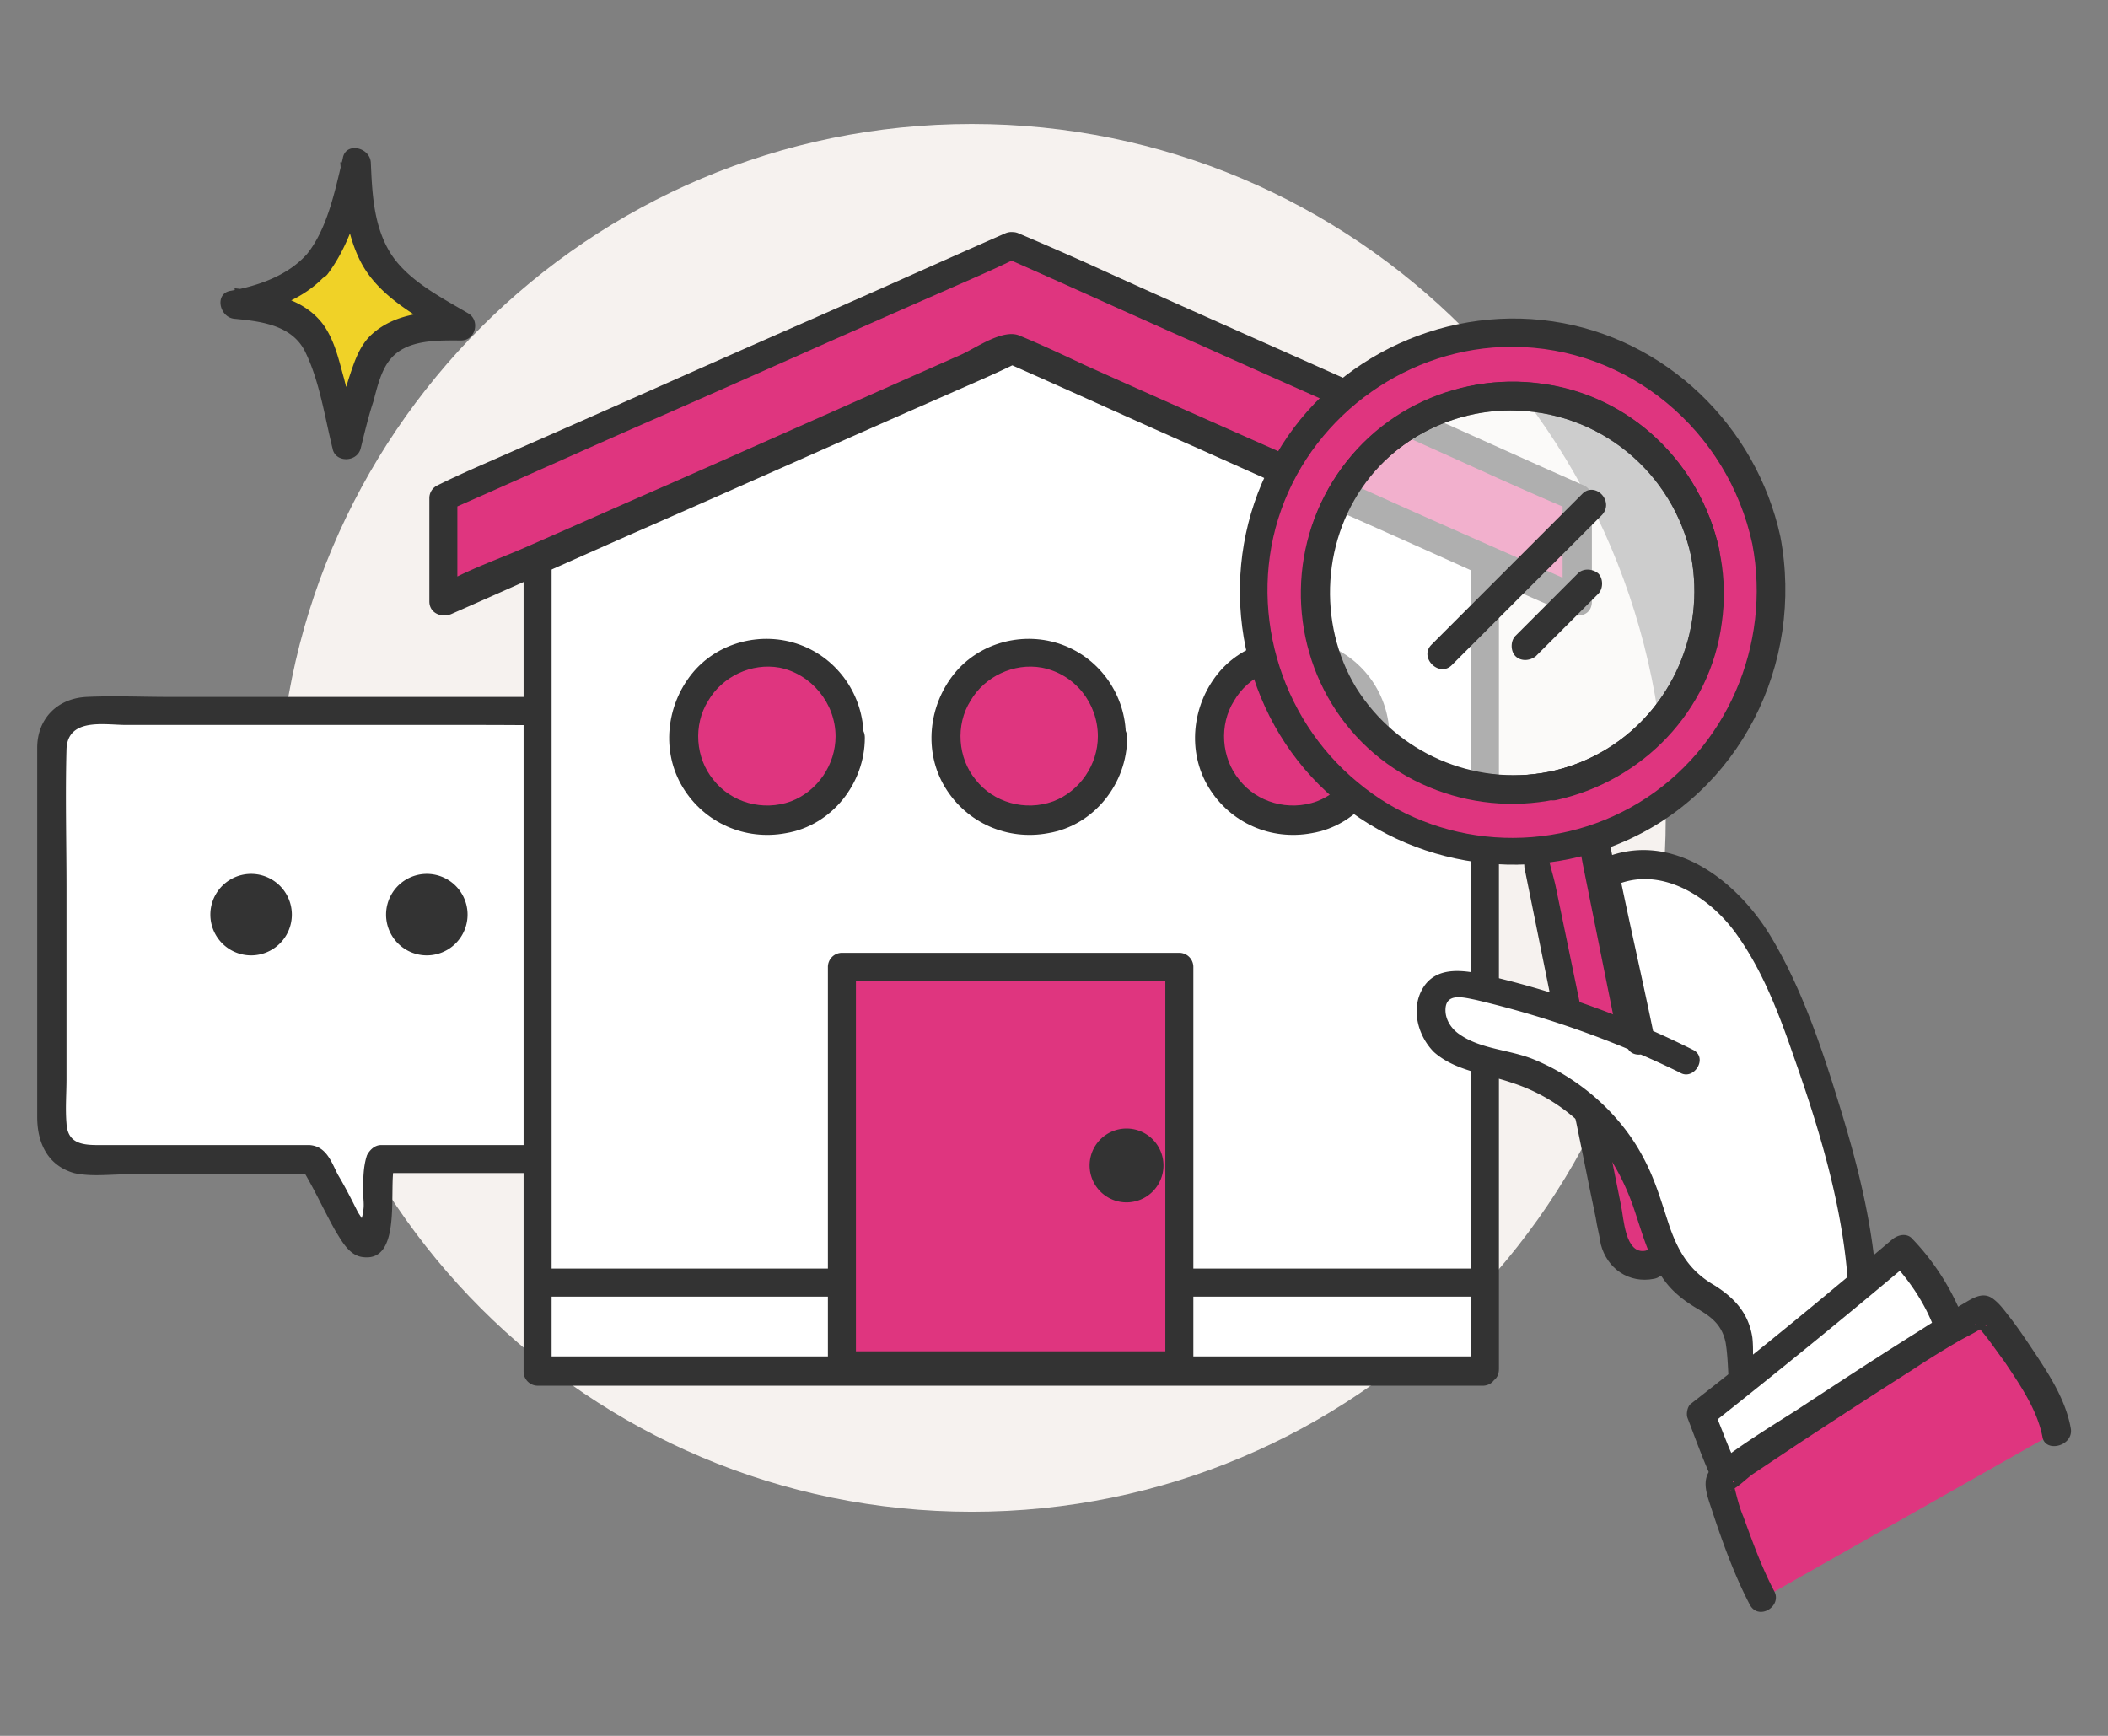 <svg width="170" height="140" fill="none" xmlns="http://www.w3.org/2000/svg" viewBox="0 0 170 140">
    <rect x="0" y="0" width="170" height="140" fill="#808080" stroke="none"/>
    <path d="M78.37 121.926c30.908 0 55.964-25.055 55.964-55.963C134.334 35.056 109.278 10 78.37 10c-30.907 0-55.963 25.056-55.963 55.963 0 30.908 25.056 55.963 55.963 55.963z" fill="#F6F2EF"/>
    <path d="M25.59 21.295c-1.437 1.848-4.415 2.875-6.674 3.286 2.26.205 4.724.513 6.058 2.26.72.82 1.027 1.847 1.335 2.874a67.535 67.535 0 0 1 1.54 6.161c.411-1.848.925-3.696 1.54-5.442a6.81 6.81 0 0 1 .925-1.951c1.438-1.951 4.313-2.156 6.777-2.156-1.232-.72-2.361-1.54-3.594-2.26-.718-.513-1.54-1.026-2.156-1.745-2.26-2.362-2.567-5.956-2.773-9.242 0 0-1.027 5.853-2.978 8.215z" fill="#F0D227"/>
    <path d="M24.77 20.474c-1.54 1.746-3.902 2.567-6.162 2.978-1.334.205-.924 2.156.308 2.259 2.157.205 4.724.514 5.75 2.773 1.13 2.361 1.541 5.236 2.157 7.7.206 1.13 1.951 1.13 2.26 0 .307-1.231.615-2.566 1.026-3.798.308-1.13.616-2.568 1.438-3.492 1.335-1.54 3.8-1.437 5.647-1.437 1.13 0 1.54-1.54.616-2.157-2.259-1.335-5.134-2.772-6.469-5.134-1.232-2.156-1.335-4.723-1.437-7.085-.103-1.232-2.054-1.643-2.26-.308-.615 2.567-1.231 5.647-2.874 7.701-.925 1.13.718 2.773 1.643 1.643 1.848-2.464 2.772-5.75 3.285-8.728-.718-.103-1.54-.205-2.259-.308.206 2.772.411 5.75 1.746 8.215 1.54 2.772 4.62 4.312 7.29 5.955l.617-2.156c-2.465 0-5.134.103-7.085 1.848-1.027.924-1.438 2.26-1.849 3.491a92.543 92.543 0 0 0-1.438 5.032h2.26l-1.233-4.929c-.41-1.437-.718-2.978-1.643-4.313-1.642-2.259-4.518-2.67-7.188-2.977.103.718.206 1.54.309 2.259 2.67-.411 5.442-1.438 7.188-3.492 1.026-1.026-.617-2.67-1.643-1.54z" fill="#333"/>
    <path d="M61.941 57.338H7.005a2.761 2.761 0 0 0-2.773 2.772v30.6a2.761 2.761 0 0 0 2.773 2.773h18.278c2.464 4.005 4.005 8.728 5.031 5.956.72-2.157-.205-4.005.514-5.956h31.216a2.76 2.76 0 0 0 2.772-2.773v-30.6c-.102-1.54-1.335-2.772-2.875-2.772z" fill="#fff"/>
    <path d="M61.941 56.208H13.576c-2.156 0-4.415-.103-6.571 0C4.643 56.311 3 57.954 3 60.315v29.779c0 2.054.821 3.902 2.978 4.518 1.335.308 2.875.103 4.21.103H25.283c-.309-.206-.617-.411-1.027-.616 1.027 1.643 1.848 3.49 2.772 5.134.514.821 1.13 2.054 2.26 2.156 3.285.411 1.95-5.956 2.566-7.598-.41.308-.718.616-1.13.821h29.369c1.95 0 3.902.103 5.134-1.746.924-1.335.616-3.183.616-4.723V60.11c0-2.156-1.643-3.8-3.902-3.902-1.438-.103-1.438 2.26 0 2.26 2.054.102 1.643 2.463 1.643 3.901v24.644c0 1.233.103 2.465 0 3.697-.205 1.951-2.054 1.643-3.491 1.643H30.725c-.514 0-.924.41-1.13.822-.308.924-.308 1.95-.308 2.977 0 .514.103 1.027 0 1.54 0 .309-.41 1.438-.308 1.54.206 0 .514-.102.719-.102l-.205-.308a9.028 9.028 0 0 0-.616-1.027c-.514-1.027-1.027-2.053-1.643-3.08-.514-1.027-.925-2.26-2.26-2.362H8.442c-1.437 0-2.978.103-3.08-1.746-.103-1.232 0-2.361 0-3.594v-15.3c0-3.799-.103-7.496 0-11.295.102-2.567 3.08-1.95 4.826-1.95h28.238c7.702 0 15.403.204 23.104 0h.411c1.54 0 1.54-2.26 0-2.26z" fill="#333"/>
    <path d="M20.251 77.053a3.286 3.286 0 1 0 0-6.572 3.286 3.286 0 0 0 0 6.572zM34.421 77.053a3.286 3.286 0 1 0 0-6.572 3.286 3.286 0 0 0 0 6.572zM48.694 77.053a3.286 3.286 0 1 0 0-6.572 3.286 3.286 0 0 0 0 6.572z" fill="#333"/>
    <path d="M119.65 110.528H43.458V39.163l38.199-15.814 37.993 15.814v71.365z" fill="#fff"/>
    <path d="M119.649 109.399H43.355l1.13 1.129V39.163c-.309.41-.617.718-.822 1.129 11.09-4.62 22.18-9.242 33.372-13.862 1.13-.411 2.157-.925 3.286-1.335.308-.103 1.232-.308 1.54-.616.206-.206-.513-.206-.41 0 .102.102.41.205.513.205.822.308 1.54.616 2.362.924 6.469 2.67 13.04 5.442 19.51 8.112 5.237 2.157 10.371 4.313 15.608 6.47-.308-.411-.616-.72-.821-1.13v71.366c0 1.437 2.259 1.54 2.259 0V39.06c0-.514-.411-.924-.822-1.13-11.295-4.518-22.59-9.241-33.783-13.862-1.335-.616-2.875-1.438-4.313-1.849-1.027-.205-2.67.822-3.594 1.233-6.572 2.772-13.144 5.442-19.715 8.214-5.237 2.157-10.372 4.313-15.608 6.47-.514.205-.822.513-.822 1.13V110.63c0 .616.514 1.13 1.13 1.13H119.649c1.438-.103 1.438-2.362 0-2.362z" fill="#333"/>
    <path d="m81.656 19.755-45.9 20.434v8.215l45.9-20.331 45.592 20.331V40.19L81.656 19.755z" fill="#DF357F"/>
    <path d="M81.04 18.831c-5.134 2.26-10.371 4.621-15.505 6.88-8.215 3.594-16.43 7.29-24.645 10.885-1.848.821-3.8 1.643-5.647 2.567a1.13 1.13 0 0 0-.617 1.027v8.317c0 .924.925 1.335 1.746 1.027 5.134-2.26 10.371-4.62 15.505-6.88 8.215-3.594 16.43-7.29 24.645-10.885 1.848-.821 3.8-1.642 5.647-2.567H81.04c5.134 2.26 10.268 4.621 15.403 6.88 8.214 3.697 16.429 7.29 24.541 10.987 1.849.822 3.697 1.643 5.648 2.465.821.308 1.746 0 1.746-1.027V40.19c0-.411-.206-.822-.617-1.027-5.134-2.26-10.268-4.621-15.402-6.88-8.215-3.697-16.43-7.29-24.542-10.987a308.098 308.098 0 0 0-5.647-2.465c-1.335-.616-2.568 1.438-1.13 1.951 5.134 2.26 10.268 4.621 15.403 6.88 8.214 3.697 16.429 7.29 24.541 10.987 1.849.822 3.697 1.643 5.648 2.465-.205-.308-.411-.616-.616-1.027v8.317a15.45 15.45 0 0 0 1.745-1.027c-5.236-2.361-10.473-4.62-15.71-6.982-8.215-3.697-16.43-7.29-24.645-10.987-1.745-.822-3.49-1.643-5.237-2.362-1.334-.514-3.49 1.027-4.62 1.54-7.907 3.492-15.711 6.983-23.618 10.474-4.005 1.746-7.906 3.491-11.911 5.237-2.157.924-4.518 1.746-6.572 2.978-.103.102-.205.102-.308.102.616.309 1.13.617 1.745 1.027v-8.317c-.205.308-.41.616-.616 1.027 5.135-2.26 10.372-4.621 15.506-6.88 8.215-3.594 16.43-7.29 24.644-10.885 1.849-.821 3.8-1.643 5.648-2.567 1.54-.616.308-2.567-1.027-1.95z" fill="#333"/>
    <path d="M61.839 66.168a6.777 6.777 0 1 0 0-13.554 6.777 6.777 0 0 0 0 13.554z" fill="#DF357F"/>
    <path d="M67.384 59.391c0 2.26-1.438 4.416-3.594 5.237-2.26.822-4.826.103-6.264-1.745-1.438-1.746-1.643-4.416-.41-6.367 1.129-1.95 3.49-3.08 5.75-2.67 2.567.514 4.518 2.876 4.518 5.545 0 1.438 2.361 1.54 2.259 0 0-3.286-2.054-6.263-5.135-7.393-3.08-1.13-6.674-.205-8.728 2.362-2.053 2.567-2.464 6.264-.718 9.139 1.745 2.875 5.031 4.312 8.317 3.696 3.697-.616 6.366-4.004 6.366-7.701 0-1.54-2.361-1.54-2.361-.103z" fill="#333"/>
    <path d="M82.992 66.168a6.777 6.777 0 1 0 0-13.554 6.777 6.777 0 0 0 0 13.554z" fill="#DF357F"/>
    <path d="M88.537 59.391c0 2.26-1.438 4.416-3.595 5.237-2.259.822-4.826.103-6.263-1.745-1.438-1.746-1.643-4.416-.411-6.367 1.13-1.95 3.491-3.08 5.75-2.67 2.67.514 4.519 2.876 4.519 5.545 0 1.438 2.361 1.54 2.258 0 0-3.286-2.053-6.263-5.134-7.393-3.08-1.13-6.674-.205-8.728 2.362-2.054 2.567-2.464 6.264-.719 9.139 1.746 2.875 5.032 4.312 8.318 3.696 3.696-.616 6.366-4.004 6.366-7.701 0-1.54-2.259-1.54-2.361-.103z" fill="#333"/>
    <path d="M104.144 66.168a6.777 6.777 0 1 0 0-13.554 6.777 6.777 0 0 0 0 13.554z" fill="#DF357F"/>
    <path d="M109.792 59.391c0 2.26-1.438 4.416-3.594 5.237-2.259.822-4.826.103-6.264-1.745-1.438-1.746-1.643-4.416-.41-6.367 1.129-1.95 3.491-3.08 5.75-2.67 2.567.514 4.415 2.876 4.518 5.545 0 1.438 2.362 1.54 2.259 0 0-3.286-2.054-6.263-5.134-7.393-3.081-1.13-6.675-.205-8.728 2.362-2.054 2.567-2.465 6.264-.72 9.139 1.746 2.875 5.032 4.312 8.318 3.696 3.697-.616 6.367-4.004 6.367-7.701 0-1.54-2.362-1.54-2.362-.103zM43.355 104.573h76.295c1.437 0 1.54-2.259 0-2.259H43.355c-1.438-.103-1.438 2.259 0 2.259z" fill="#333"/>
    <path d="M95.108 77.977H67.896v32.141h27.212v-32.14z" fill="#DF357F"/>
    <path d="M95.108 108.988H67.896l1.13 1.13V77.977c-.411.411-.72.822-1.13 1.13h27.212l-1.13-1.13v32.141c0 1.437 2.26 1.54 2.26 0V77.977a1.14 1.14 0 0 0-1.13-1.13H67.896a1.14 1.14 0 0 0-1.13 1.13v32.141a1.14 1.14 0 0 0 1.13 1.129h27.212c1.54 0 1.54-2.259 0-2.259z" fill="#333"/>
    <path d="M90.795 96.974a2.978 2.978 0 1 0 0-5.955 2.978 2.978 0 0 0 0 5.955z" fill="#333"/>
    <path d="M132.999 102.006c-1.335.308-2.567-.617-2.875-1.849l-6.47-31.627c-.308-1.335.617-2.567 1.849-2.875 1.335-.308 2.567.616 2.875 1.849l6.469 31.626c.308 1.335-.513 2.567-1.848 2.876z" fill="#DF357F"/>
    <path d="M132.691 100.876c-1.643.308-1.746-2.67-1.951-3.594l-1.541-7.701-3.696-17.868c-.206-1.129-.719-2.361-.719-3.49 0-1.233 1.54-1.952 2.259-.822.205.205.205.513.308.719.103.513.205 1.13.308 1.642 1.13 5.648 2.259 11.193 3.389 16.84.616 3.184 1.335 6.265 1.951 9.448.41 1.232 1.643 4.313-.308 4.826-1.438.411-.822 2.67.616 2.259 1.951-.513 2.978-2.362 2.669-4.313-.102-.513-.205-1.13-.308-1.643-.513-2.772-1.129-5.545-1.643-8.317-1.334-6.47-2.669-12.836-3.902-19.305-.41-2.156-.718-4.62-3.388-5.031-2.465-.411-4.416 1.745-4.005 4.21.103.41.206.821.206 1.232 1.232 6.058 2.464 12.22 3.696 18.278.719 3.286 1.335 6.572 2.054 9.96.103.719.308 1.438.411 2.157.513 1.951 2.259 3.183 4.312 2.772 1.438-.308.822-2.567-.718-2.259z" fill="#333"/>
    <g opacity=".78">
        <path opacity=".78" d="M122.011 63.704c8.791 0 15.916-7.126 15.916-15.916s-7.125-15.916-15.916-15.916c-8.79 0-15.916 7.126-15.916 15.916s7.126 15.916 15.916 15.916z" fill="#fff"/>
        <path opacity=".78" d="M136.387 44.913c1.13 6.058-1.54 12.22-6.777 15.505-5.237 3.184-12.219 2.773-17.045-1.13-4.827-3.901-6.675-10.576-4.621-16.429 2.054-5.853 7.701-9.755 13.862-9.755 7.188 0 13.144 5.032 14.581 11.809.309 1.437 2.568.821 2.26-.616-1.541-6.983-7.188-12.425-14.274-13.35-7.085-1.026-14.273 2.67-17.559 9.037-3.286 6.366-2.259 14.17 2.567 19.407 4.827 5.237 12.631 6.88 19.202 4.108 7.496-3.183 11.501-11.296 9.961-19.202-.206-1.438-2.362-.822-2.157.616z" fill="#333"/>
    </g>
    <path d="M142.446 43.578c-2.362-11.295-13.349-18.586-24.644-16.327-11.296 2.26-18.586 13.35-16.327 24.644 2.362 11.296 13.349 18.586 24.644 16.327a20.732 20.732 0 0 0 16.327-24.644zm-17.251 19.818c-8.625 1.746-17.046-3.8-18.791-12.425-1.746-8.625 3.799-17.045 12.425-18.791 8.625-1.746 17.045 3.8 18.791 12.425 1.746 8.625-3.902 17.045-12.425 18.791z" fill="#DF357F"/>
    <path d="M143.576 43.27c-1.951-8.934-9.242-16.019-18.381-17.354-9.139-1.335-18.38 3.286-22.693 11.5-4.313 8.216-2.978 18.484 3.286 25.261 6.263 6.777 16.327 8.934 24.849 5.34 9.653-4.005 14.89-14.479 12.939-24.747-.308-1.438-2.465-.822-2.259.616 1.54 8.112-2.054 16.532-9.139 20.845-7.086 4.313-16.327 3.697-22.694-1.643-6.366-5.237-8.933-14.17-6.161-21.975 2.773-7.804 10.371-13.143 18.586-13.143 9.447 0 17.457 6.777 19.408 15.916.308 1.54 2.567.924 2.259-.616z" fill="#333"/>
    <path d="M124.886 62.266c-6.058 1.13-12.219-1.54-15.505-6.777-3.183-5.237-2.772-12.22 1.13-17.045 3.902-4.827 10.576-6.675 16.429-4.621 5.853 2.053 9.755 7.701 9.755 13.862 0 7.188-5.031 13.144-11.809 14.581-1.437.308-.821 2.568.617 2.26 6.982-1.54 12.424-7.188 13.349-14.274 1.026-7.085-2.67-14.273-9.037-17.559-6.366-3.286-14.17-2.259-19.407 2.567-5.237 4.827-6.88 12.63-4.107 19.202 3.183 7.496 11.295 11.501 19.202 9.96 1.437-.205.821-2.464-.617-2.156z" fill="#333"/>
    <path d="M136.387 44.913c1.13 6.058-1.54 12.22-6.777 15.505-5.237 3.184-12.219 2.773-17.045-1.13-4.827-3.901-6.675-10.576-4.621-16.429 2.054-5.853 7.701-9.755 13.862-9.755 7.188 0 13.144 5.032 14.581 11.809.309 1.437 2.568.821 2.26-.616-1.541-6.983-7.188-12.425-14.274-13.35-7.085-1.026-14.273 2.67-17.559 9.037-3.286 6.366-2.259 14.17 2.567 19.407 4.827 5.237 12.631 6.88 19.202 4.108 7.496-3.183 11.501-11.296 9.961-19.202-.206-1.438-2.362-.822-2.157.616z" fill="#333"/>
    <path d="M135.874 85.576a77.392 77.392 0 0 0-17.148-6.058c-.719-.206-1.54-.308-2.259 0-1.643.718-1.438 3.285-.103 4.518 1.335 1.232 3.286 1.437 5.032 1.95 4.826 1.336 8.933 4.93 10.781 9.55 1.233 2.978 1.746 6.572 4.313 8.523.924.616 2.054 1.027 2.773 1.849 1.951 2.259.205 6.161 2.053 8.42l8.934-8.215c.103-7.804-3.594-19.613-6.777-26.698-1.232-2.875-2.875-5.648-5.34-7.496-2.464-1.848-5.956-2.67-8.728-1.232l2.875 13.451" fill="#fff"/>
    <path d="M136.491 84.652a74.915 74.915 0 0 0-16.019-5.853c-2.054-.514-4.723-1.13-5.853 1.13-.821 1.642-.205 3.696 1.027 4.928 1.746 1.54 4.21 1.746 6.264 2.465 2.259.718 4.415 2.053 6.058 3.799 1.746 1.746 2.875 3.8 3.697 6.058.719 2.054 1.232 4.21 2.464 5.956.719 1.027 1.643 1.746 2.67 2.362 1.232.718 2.054 1.335 2.362 2.772.411 2.465-.103 4.724 1.437 6.777.411.514 1.233.411 1.643 0 1.746-1.54 3.389-3.183 5.135-4.723 1.026-.924 2.053-1.951 3.08-2.875l.616-.616c.514-.617.411-1.541.308-2.362-.205-5.032-1.437-10.063-2.875-14.787-1.437-4.723-3.08-9.755-5.648-14.068-2.875-4.826-8.42-8.933-14.067-6.16-.514.205-.616.82-.514 1.334.924 4.518 1.951 8.934 2.875 13.452.308 1.438 2.568.821 2.259-.616-.924-4.518-1.951-8.934-2.875-13.452-.205.41-.308.822-.513 1.335 3.799-1.848 7.907.822 10.063 3.902 2.054 2.875 3.389 6.367 4.518 9.652 2.362 6.675 4.518 13.863 4.518 21.051.103-.308.206-.514.308-.822-2.978 2.773-5.955 5.545-8.933 8.215h1.643c-1.13-1.437-.616-3.902-.822-5.648-.308-1.951-1.437-3.183-3.08-4.21-1.951-1.129-2.876-2.669-3.594-4.723-.616-1.848-1.13-3.697-2.054-5.442-1.848-3.594-5.134-6.47-8.831-8.01-1.951-.821-4.313-.821-6.058-2.053-.616-.411-1.13-1.13-1.13-1.951 0-1.438 1.438-1.027 2.465-.822 5.647 1.335 11.192 3.286 16.429 5.853 1.13.719 2.362-1.232 1.027-1.848z" fill="#333"/>
    <path d="M157.438 107.345c-.821-2.464-2.156-4.723-4.004-6.572-5.34 4.518-10.68 8.934-16.225 13.247.514 1.334 1.027 2.567 1.541 3.902.102.308.205.616.513.718.514.411 1.232.206 1.746 0 6.88-2.464 12.014-5.442 16.429-11.295z" fill="#fff"/>
    <path d="M158.567 107.037a19.376 19.376 0 0 0-4.313-7.085c-.411-.514-1.129-.41-1.643 0-5.339 4.518-10.679 8.933-16.224 13.246-.308.206-.411.822-.308 1.13.513 1.335 1.027 2.772 1.643 4.21.513 1.232 1.54 1.745 2.875 1.437 1.232-.308 2.362-.924 3.594-1.335a98.365 98.365 0 0 0 3.286-1.54c4.313-2.259 7.907-5.339 10.885-9.139.924-1.232-1.13-2.361-1.951-1.129-2.362 3.08-5.34 5.647-8.729 7.598a40.785 40.785 0 0 1-5.237 2.465l-1.54.616c-.616.205-.924.513-1.232-.205-.513-1.13-.924-2.362-1.438-3.492-.102.411-.205.719-.308 1.13 5.443-4.313 10.885-8.728 16.225-13.246h-1.643c1.643 1.745 2.977 3.799 3.696 6.058.616 1.335 2.875.719 2.362-.719z" fill="#333"/>
    <path d="M165.858 115.458c-.513-3.184-5.237-9.653-5.955-9.756-.514-.102-21.051 13.35-21.256 13.76-.205.308 2.054 6.88 3.491 9.447" fill="#DF357F"/>
    <path d="M166.988 115.149c-.411-2.259-1.746-4.313-2.978-6.161-.616-.924-1.232-1.848-1.951-2.772-.411-.514-.821-1.13-1.437-1.541-.822-.513-1.643.103-2.362.514a103.672 103.672 0 0 0-3.491 2.156c-3.286 2.054-6.572 4.21-9.858 6.367-2.259 1.437-4.621 2.875-6.675 4.518-1.232 1.027-.513 2.464-.102 3.799.821 2.464 1.745 5.032 2.978 7.393.718 1.335 2.669.103 1.951-1.129-1.027-1.951-1.746-4.005-2.465-5.956-.308-.719-.513-1.54-.719-2.362 0-.102 0-.308-.102-.41-.103-.206.102-.103 0 0-.103.205-.206.513-.308.718 0-.102.41-.102-.103 0 .719-.205 1.437-1.026 2.054-1.437l3.696-2.465c2.978-1.951 5.956-3.902 9.036-5.853a76.728 76.728 0 0 1 3.8-2.361c.719-.411 1.643-.822 2.259-1.335h.103c-.308.41-.514-.719-.925 0-.102.102-.102-.206 0 0 0 .102.308.41.411.513.616.719 1.232 1.643 1.848 2.465 1.233 1.848 2.67 3.902 3.081 6.161.308 1.232 2.567.616 2.259-.822zM127.557 39.88 116.98 50.458l-1.54 1.54c-1.027 1.028.616 2.67 1.643 1.644l10.576-10.577 1.541-1.54c1.026-1.13-.617-2.773-1.643-1.643zM127.249 46.248l-4.416 4.415-.616.616c-.411.411-.411 1.232 0 1.643.411.411 1.13.411 1.643 0l4.416-4.415.616-.616c.41-.411.41-1.233 0-1.643-.514-.411-1.232-.411-1.643 0z" fill="#333"/>
</svg>